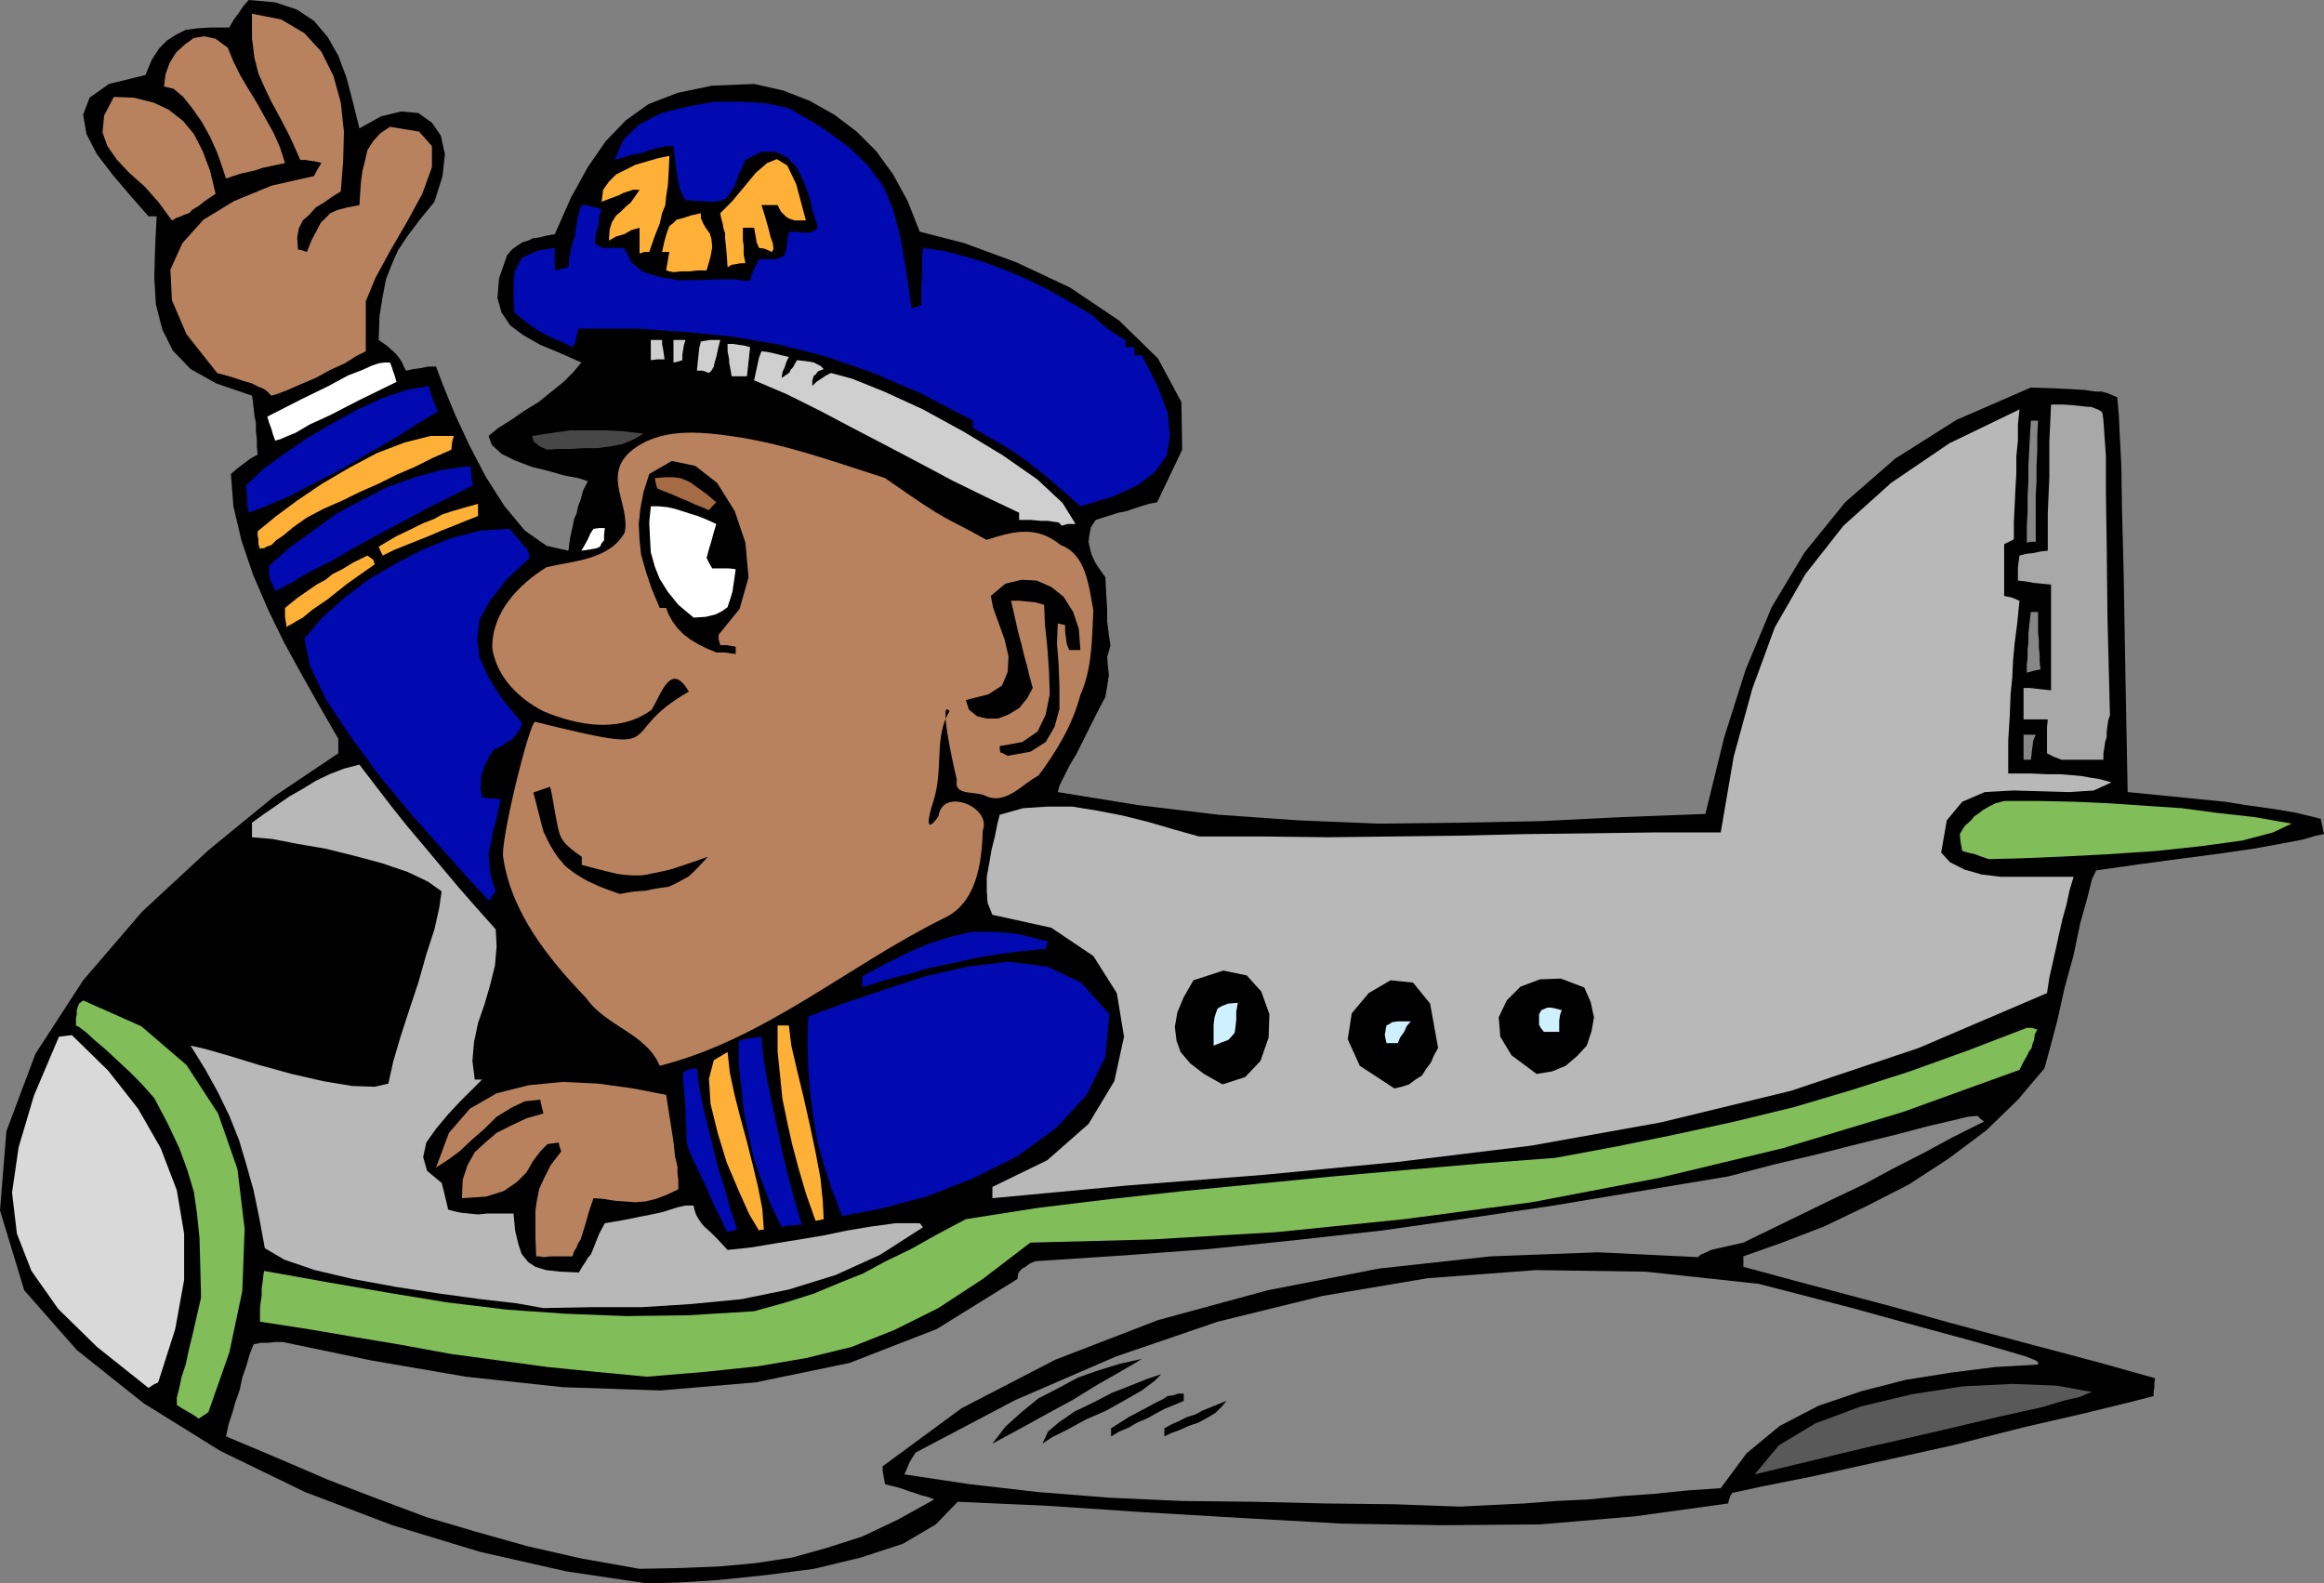<?xml version="1.0" encoding="UTF-8" standalone="no"?>
<!-- Creator: CorelDRAW X6 -->

<svg
   xmlns:dc="http://purl.org/dc/elements/1.1/"
   xmlns:cc="http://creativecommons.org/ns#"
   xmlns:rdf="http://www.w3.org/1999/02/22-rdf-syntax-ns#"
   xmlns:svg="http://www.w3.org/2000/svg"
   xmlns="http://www.w3.org/2000/svg"
   xmlns:sodipodi="http://sodipodi.sourceforge.net/DTD/sodipodi-0.dtd"
   xmlns:inkscape="http://www.inkscape.org/namespaces/inkscape"
   style="fill-rule:evenodd;text-rendering:geometricPrecision;image-rendering:optimizeQuality;clip-rule:evenodd;shape-rendering:geometricPrecision"
   xml:space="preserve"
   version="1.1"
   viewBox="0 0 17744 12090"
   id="svg9706"
   inkscape:version="0.91 r13725"
   sodipodi:docname="africanpilot.svg"><rect x="0" y="0" width="17744" height="12090" fill="#808080" stroke="none"/><sodipodi:namedview
     pagecolor="#ffffff"
     bordercolor="#666666"
     borderopacity="1"
     objecttolerance="10"
     gridtolerance="10"
     guidetolerance="10"
     inkscape:pageopacity="0"
     inkscape:pageshadow="2"
     inkscape:window-width="1916"
     inkscape:window-height="1035"
     id="namedview9837"
     showgrid="false"
     inkscape:zoom="0.15004828"
     inkscape:cx="8872"
     inkscape:cy="6045"
     inkscape:window-x="4"
     inkscape:window-y="1"
     inkscape:window-maximized="1"
     inkscape:current-layer="g10441" /><defs
     id="defs9708"><style
       type="text/css"
       id="style9710">
    .fil0 {fill:black}
    .fil7 {fill:#000AB0}
    .fil15 {fill:#474747}
    .fil2 {fill:#595959}
    .fil1 {fill:#878787}
    .fil11 {fill:#A8A8A8}
    .fil5 {fill:#B8B8B8}
    .fil13 {fill:#CFCFCF}
    .fil9 {fill:#CFF0FF}
    .fil4 {fill:#D9D9D9}
    .fil14 {fill:#E0B073}
    .fil6 {fill:#F0C9A1}
    .fil8 {fill:#FFB036}
    .fil3 {fill:#FFFF7D}
    .fil10 {fill:#FFFFB0}
    .fil12 {fill:white}
  </style></defs><g
     id="Layer_x0020_1"><g
       id="g10441"><g
         id="g10502"><path
           sodipodi:nodetypes="ccccccccccccccccccccccccccccccccccccccccccccccccccccccccccccccccccccccccccccccccccccccccccccccccccccccccccccccccccccccccccccccccccccccccccccccccccccccccccccccccccccccccccccccccccccccccccccccccccccccccccccccccccccccccccccccccccccccccccccccccccccccccccccccccccccccccccccccccccccccccccccccccccccccccccccccccccccccccc"
           inkscape:connector-curvature="0"
           style="fill:#000000"
           d="m 4938,12090 -616,-92 -654,-148 -672,-204 -666,-253 -647,-314 -586,-364 -511,-407 -401,-456 -185,-610 49,-605 222,-591 364,-561 450,-524 506,-469 505,-413 487,-327 0,-61 0,-50 -135,-234 -136,-241 -142,-258 -123,-253 -117,-272 -87,-258 -61,-259 -19,-247 50,-43 49,-37 49,-37 56,-31 -6,-62 0,-55 -7,-62 0,-61 -12,-62 -6,-56 -6,-55 -6,-37 -272,-93 -197,-110 -136,-142 -80,-161 -49,-191 -12,-203 6,-228 12,-241 -37,0 -25,0 L 999,1498 863,1338 740,1178 660,1023 635,875 684,746 832,641 l 278,-68 49,-117 56,-86 61,-62 68,-43 74,-37 92,-12 105,-6 136,0 31,-56 37,-49 37,-56 43,-49 203,18 167,56 129,86 105,124 80,141 62,167 49,185 50,203 166,-92 154,-37 130,12 104,74 68,99 31,142 -18,166 -62,197 -111,136 -93,123 -74,111 -49,111 -43,111 -25,130 -24,148 -7,185 62,43 68,61 25,31 24,37 13,31 18,31 56,-12 55,-7 56,-12 61,0 56,148 86,210 111,240 129,247 142,222 154,185 167,117 166,37 13,-99 18,-80 12,-62 19,-43 12,-55 19,-50 18,-68 37,-74 -74,-24 -105,-19 -129,-37 -123,-30 -130,-50 -98,-49 -74,-68 -25,-68 74,-61 99,-62 98,-68 111,-68 99,-80 92,-74 74,-74 62,-74 -167,-74 -147,-61 -130,-74 -99,-74 -67,-99 -31,-111 12,-148 62,-179 37,-43 43,-31 37,-24 43,-13 37,-18 49,-6 50,-13 68,-12 123,-278 129,-234 136,-197 154,-160 173,-124 222,-86 265,-55 320,-13 222,50 204,80 185,104 172,130 148,148 130,179 111,203 92,234 339,87 401,148 407,191 376,253 296,289 179,333 6,364 -191,401 -62,12 -62,19 -55,18 -56,19 -61,12 -56,18 -61,19 -56,18 -37,56 -12,62 -6,49 12,55 12,44 25,55 31,49 49,68 6,130 7,111 0,92 11.075,91.075 14.3,97.15 L 8453,5019 8466.3,5158.15 8440,5321 l -55,104 -56,111 -55,111 -56,111 -55,93 -43,86 -31,62 -13,49 611,99 616,74 611,43 616,25 611,-7 622,-12 623,-31 635,-24 142,-580 166,-524 198,-475 252,-419 309,-382 382,-333 468,-296 568,-247 178,6 142,7 93,6 80,12 49,0 43,12 31,13 43,18 6,62 7,80 6,136 12,228 6,351 13,512 12,703 18,943 315,31 246,25 185,18 154,25 130,18 129,19 136,24 179,44 12,55 13,62 -62,12 -105,31 -166,31 -204,37 -253,37 -283,37 -321,43 -345,49 -31,62 -37,148 -55,197 -50,240 -68,247 -55,247 -55,209 -44,161 -203,240 -241,234 -289,216 -302,197 -327,167 -321,154 -320,123 -296,105 0,37 0,43 388,105 395,105 394,105 395,111 388,104 395,105 394,105 395,111 -6,31 0,37 -6,31 0,37 -167,43 -351,86 -481,111 -536,136 -555,123 -500,111 -400,80 -229,50 -18,36 -12,44 -709,98 -728,62 -752,6 -758,-12 -765,-43 -746,-44 -734,-49 -690,-31 -167,173 -252,148 -321,105 -357,86 -377,49 -357,37 -308,19 z"
           id="polygon9713" /><path
           style="fill:#878787"
           d="m 4883,11979 -450,-80 -407,-93 -395,-111 -376,-111 -376,-141 -370,-142 -388,-167 -395,-166 19,-93 31,-92 24,-86 31,-87 19,-92 30,-86 25,-87 31,-80 55,-12 56,0 55,-6 56,0 678,141 721,124 740,80 746,25 728,-62 715,-148 666,-259 616,-382 6,-43 19,-25 12,-12 25,-13 31,-24 43,-19 659,-43 660,-49 660,-68 666,-74 653,-93 660,-98 666,-111 666,-111 357,-93 339,-80 315,-80 277,-68 234,-62 185,-43 124,-30 74,-7 18,19 31,25 -234,117 -228,123 -229,117 -228,123 -234,111 -228,111 -228,111 -228,111 -111,25 -80,18 -56,13 -37,18 -43,19 -19,18 -764,-37 -820,31 -851,93 -851,166 -838,228 -783,302 -715,370 -604,444 0,31 6,37 6,31 6,37 43,12 50,12 43,13 49,18 43,13 50,18 49,12 49,19 -277,154 -272,129 -271,87 -265,74 -284,43 -277,25 -296,12 z"
           id="polygon9715" /><path
           style="fill:#878787"
           d="m 11147,11504 -500,-18 -524,-6 -548,-13 -549,-6 -555,-25 -543,-43 -530,-61 -493,-74 19,-43 18,-44 25,-43 24,-37 759,-400 770,-333 777,-266 802,-197 801,-135 826,-62 839,12 863,93 715,185 536,148 383,104 259,74 148,44 74,30 18,13 0,18 -327,19 -339,43 -345,55 -339,87 -327,111 -296,154 -253,209 -197,266 -259,18 -246,25 -253,18 -247,25 -253,12 -246,19 -247,12 z"
           id="polygon9717" /><path
           style="fill:#595959"
           d="m 13397,11258 185,-222 277,-167 346,-129 388,-93 389,-61 382,-19 339,13 271,49 -37,12 -55,25 -111,25 -185,55 -309,68 -443,105 -617,141 z"
           id="polygon9719" /><path
           style="fill:#000000"
           d="m 7577,11023 99,-129 123,-111 129,-105 155,-80 148,-80 160,-56 160,-49 167,-37 -50,31 -117,68 -172,98 -192,118 -203,110 -179,99 -148,80 z"
           id="polygon9721" /><path
           style="fill:#000000"
           d="m 7959,11023 43,-92 87,-74 117,-80 142,-68 142,-74 141,-55 124,-50 111,-37 -50,50 -98,74 -130,74 -142,80 -154,67 -135,74 -124,62 z"
           id="polygon9723" /><path
           style="fill:#000000"
           d="m 8483,10968 0,-37 0,-25 136,-86 117,-62 80,-43 62,-31 37,-24 43,-6 37,-13 43,0 0,25 0,31 -74,31 -74,30 -68,37 -67,37 -74,31 -62,37 -74,31 z"
           id="polygon9725" /><path
           style="fill:#000000"
           d="m 8890,10968 0,-37 0,-25 56,-31 55,-24 62,-31 62,-19 55,-30 62,-25 61,-25 62,-24 -37,43 -49,49 -62,37 -68,37 -74,25 -68,31 -67,24 z"
           id="polygon9727" /><path
           style="fill:#81bd58;fill-opacity:1"
           d="m 1517,10832 -44,-31 -43,-24 -43,-25 -37,-24 0,-56 19,-74 18,-86 31,-93 25,-117 30,-123 31,-136 31,-135 -6,-247 -6,-210 -19,-185 -24,-166 -50,-167 -61,-166 -87,-185 -104,-197 -93,-105 -92,-93 -99,-92 -86,-80 -87,-74 -61,-56 -56,-43 -24,-12 0,-56 6,-30 0,-31 6,-19 12,-31 31,-24 444,197 345,296 241,370 148,425 55,456 -18,475 -99,469 -160,456 -37,25 z"
           id="polygon9729" /><path
           style="fill:#d9d9d9"
           d="M 1134,10598 740,10284 444,9994 240,9704 129,9420 92,9106 l 50,-345 117,-395 191,-450 49,-6 50,-6 277,271 228,290 173,302 123,321 56,332 0,352 -68,376 -130,407 -37,18 z"
           id="polygon9731" /><path
           style="fill:#81bd58;fill-opacity:1"
           d="m 4938,10512 -388,-37 -370,-37 -370,-50 -364,-49 -370,-68 -363,-61 -364,-62 -364,-56 0,-55 0,-49 6,-50 7,-49 0,-49 6,-43 6,-50 6,-43 481,86 468,81 451,74 456,55 444,31 462,18 475,-6 505,-31 241,-67 216,-68 191,-80 185,-74 172,-93 191,-92 198,-111 222,-118 548,-86 561,-68 555,-61 574,-56 561,-55 567,-50 567,-49 567,-43 463,-86 456,-93 450,-98 456,-111 438,-130 444,-142 444,-160 450,-173 37,0 43,13 -19,37 -6,43 -12,31 -6,30 -19,25 -18,37 -25,43 -31,62 -888,321 -918,277 -950,228 -968,185 -974,129 -974,99 -955,56 -925,24 -364,278 -339,222 -333,166 -327,130 -351,86 -364,62 -407,43 z"
           id="polygon9733" /><path
           style="fill:#b8b8b8"
           d="m 4149,9988 -209,-37 -272,-31 -314,-43 -327,-50 -333,-61 -290,-68 -234,-80 -148,-87 -43,-234 -43,-209 -56,-198 -55,-185 -74,-185 -86,-178 -99,-179 -111,-179 111,25 191,55 222,68 247,68 240,55 222,37 173,6 104,-24 37,-167 56,-191 68,-209 68,-204 61,-216 62,-191 37,-166 18,-124 -104,-74 -155,-74 -197,-67 -209,-56 -222,-55 -216,-37 -191,-37 -154,-13 0,-61 0,-50 92,-67 99,-68 98,-68 99,-56 99,-61 104,-50 111,-43 118,-31 123,161 123,160 123,154 130,154 129,154 130,155 135,154 148,166 7,130 -13,148 -37,148 -43,148 -49,141 -31,148 -12,142 18,142 25,0 31,0 -68,68 -93,92 -98,105 -93,111 -74,105 -24,111 30,105 111,92 13,49 12,50 12,49 13,56 43,12 55,12 62,6 68,7 68,-7 67,0 68,0 68,0 12,130 25,105 25,74 49,61 56,37 80,25 111,12 141,6 25,-43 25,-37 18,-31 25,-30 18,-44 19,-49 25,-62 43,-80 142,-24 123,-25 92,-18 87,-19 55,-18 62,-19 55,-12 62,0 6,31 12,37 13,24 24,37 25,31 49,43 56,56 74,80 179,-19 185,-31 185,-30 185,-31 178,-37 185,-31 185,-25 185,0 6,6 19,25 -327,210 -339,154 -358,111 -363,74 -383,37 -376,24 -382,0 z"
           id="polygon9735" /><path
           style="fill:#b9825e;fill-opacity:1"
           d="m 4149,9599 -31,-6 -24,0 -6,-142 0,-111 0,-98 12,-80 18,-87 37,-80 50,-99 80,-104 -13,-37 -6,-31 -86,12 -55,56 -56,74 -49,86 -74,74 -99,68 -136,43 -184,12 6,-142 37,-111 55,-98 80,-74 87,-74 111,-56 117,-55 129,-37 -12,-49 -12,-56 -118,12 -104,50 -111,68 -93,92 -99,86 -92,87 -92,67 -87,56 99,-265 160,-185 204,-117 246,-62 259,-25 271,13 266,37 252,49 31,197 25,161 12,111 19,80 0,55 6,43 0,31 0,43 -93,44 -80,30 -80,19 -74,6 -80,-6 -80,-6 -80,-13 -81,-6 -37,111 -24,86 -19,62 -18,56 -19,30 -12,31 -19,31 -12,37 -55,0 -56,0 -55,0 z"
           id="polygon9737" /><path
           style="fill:#000ab0"
           d="m 5555,9408 -19,-31 -30,-68 -50,-98 -49,-111 -56,-123 -49,-99 -37,-86 -18,-50 -7,-74 0,-74 -6,-67 0,-68 -6,-74 -6,-68 -6,-68 0,-62 49,-24 56,-6 18,148 31,154 37,148 37,154 37,148 49,154 43,160 56,167 -37,6 z"
           id="polygon9739" /><path
           style="fill:#ffb036"
           d="m 5795,9396 -74,-123 -80,-179 -92,-216 -68,-222 -56,-228 -12,-191 37,-142 105,-62 18,161 37,172 44,173 49,179 43,172 43,179 31,160 12,161 -24,0 z"
           id="polygon9741" /><path
           style="fill:#000ab0"
           d="m 5968,9371 -86,-179 -68,-178 -62,-179 -37,-173 -37,-179 -18,-178 -19,-179 0,-179 43,-12 43,-7 44,-6 43,-6 18,179 31,179 37,172 37,179 37,173 43,179 50,185 55,191 -43,0 -37,6 -37,0 z"
           id="polygon9743" /><path
           style="fill:#ffb036"
           d="m 6227,9322 -74,-210 -56,-191 -49,-185 -37,-166 -37,-179 -18,-179 -19,-185 0,-197 43,0 43,0 19,154 43,185 49,203 50,222 43,204 37,197 18,173 7,141 -31,7 z"
           id="polygon9745" /><path
           style="fill:#000ab0"
           d="m 6430,9285 -80,-204 -61,-191 -50,-185 -31,-185 -24,-191 -13,-185 -6,-191 6,-191 265,-99 309,-104 320,-105 327,-74 308,-37 296,37 259,123 216,241 -31,326 -142,290 -234,253 -296,216 -345,172 -351,136 -346,92 z"
           id="polygon9747" /><path
           style="fill:#b8b8b8"
           d="m 7577,9149 0,-49 0,-37 419,-204 315,-277 197,-327 74,-339 -55,-333 -179,-283 -321,-216 -450,-99 -37,-92 -6,-93 0,-105 18,-98 19,-111 25,-99 18,-92 19,-74 178,-50 185,-12 191,0 192,31 191,37 197,49 191,56 197,55 487,0 500,6 493,-6 499,-6 500,-12 499,-6 500,-7 505,0 99,-579 142,-518 172,-469 234,-407 290,-369 364,-327 444,-302 536,-259 -12,117 0,123 -12,117 0,130 -7,123 -6,130 -6,123 0,129 -37,19 -37,18 0,50 0,49 0,49 0,50 0,49 0,49 0,50 0,49 56,12 61,25 -18,179 -19,148 -12,129 -6,130 -13,129 -6,160 -12,192 0,252 166,0 136,6 99,0 86,7 68,6 68,12 74,12 92,25 -136,62 -185,12 -215,-6 -216,-6 -216,12 -172,74 -118,142 -43,246 68,74 111,56 129,37 148,18 148,0 148,0 136,0 123,0 -31,105 -24,111 -31,111 -25,111 -24,111 -25,111 -25,111 -18,117 -980,419 -975,327 -992,241 -993,178 -1017,124 -1017,98 -1036,81 z"
           id="polygon9749" /><path
           style="fill:#000000"
           d="m 10647,8311 -265,-173 -92,-203 31,-198 129,-154 167,-98 172,18 130,160 61,339 -31,56 -24,55 -37,50 -31,49 -49,31 -50,37 -55,18 z"
           id="polygon9751" /><path
           style="fill:#000000"
           d="m 9334,8280 -142,-80 -104,-80 -74,-87 -31,-86 -13,-105 19,-111 49,-117 74,-129 228,-74 179,37 111,123 62,173 -6,178 -62,179 -117,123 z"
           id="polygon9753" /><path
           style="fill:#000000"
           d="m 11732,8200 -191,-142 -86,-142 -12,-148 61,-129 105,-105 148,-56 160,-6 179,68 49,111 25,117 -18,105 -37,111 -74,80 -87,74 -104,43 z"
           id="polygon9755" /><path
           style="fill:#b9825e;fill-opacity:1"
           d="M 5037,8138 C 4935.219,7891.182 4626.594,7837.576 4476.162,7621.094 4189.486,7323.984 3906.804,6972.767 3843.038,6553.099 3811.43,6445.614 4048.488,5488.754 4087.047,5511.749 c 1088.193,268.065 577.556,106.001 1172.236,-230.87 -135.304,-234.853 -207.851,10.676 -283.229,138.07 -243.362,180.474 -562.501,121.537 -823.218,13.9 -193.421,-99.019 -360.35,-262.283 -394.281,-484.336 -3.757,-272.603 199.966,-484.753 413.846,-617.532 207.984,-48.765 480.991,-56.498 597.311,-265.224 43.054,-212.466 -169.314,-429.291 43.434,-617.676 219.414,-184.929 525.353,-153.545 790.293,-115.247 396.007,57.771 773.917,195.815 1153.562,317.168 518.734,364.021 426.795,276.218 775.22,472.027 193.772,-61.319 376.637,-117.043 565.869,39.806 195.968,70.782 215.262,318.057 249.728,496.9 -11.02,219.43 -7.607,443.841 -99.373,648.821 -58.892,225.404 -180.916,428.975 -318.603,613.522 -129.313,67.296 -250.035,229.915 -409.113,154.487 -74.317,-37.739 -240.918,5.443 -215.059,-120.194 -39.265,-162.933 -137.031,-627.671 -55.448,-524.049 -123.209,191.938 -41.564,453.861 -128.536,701.621 -33.932,103.323 -62.361,250.225 43.671,99.971 29.498,-225.581 407.315,-71.792 338.52,107.675 -8.76,249.355 -45.258,558.617 -304.125,673.763 C 6472.576,7374.83 5838.498,7935.133 5037,8138 Z"
           id="polygon9757"
           inkscape:connector-curvature="0"
           sodipodi:nodetypes="cccccccccccccccccccccccccc" /><path
           style="fill:#cff0ff"
           d="m 9266,7984 0,-93 0,-67 7,-56 12,-37 12,-31 31,-18 49,-19 74,-6 -12,68 0,62 -6,55 -6,43 -25,31 -25,25 -49,18 z"
           id="polygon9759" /><path
           style="fill:#cff0ff"
           d="m 10586,7965 -13,-61 7,-43 6,-31 24,-12 19,-13 43,-6 37,0 62,0 -31,37 -19,43 -31,43 -18,43 -43,0 z"
           id="polygon9761" /><path
           style="fill:#cff0ff"
           d="m 11788,7879 -25,-31 -12,-24 0,-31 0,-49 18,-31 31,-13 13,-6 30,0 31,6 50,13 -13,37 -6,43 0,43 0,43 -62,0 z"
           id="polygon9763" /><path
           style="fill:#000ab0"
           d="m 6584,7540 0,-43 0,-43 185,-99 173,-86 160,-68 161,-49 154,-37 179,0 185,18 221,56 -12,24 0,31 -191,19 -185,24 -179,31 -166,37 -173,37 -172,49 -173,44 z"
           id="polygon9765" /><path
           style="fill:#000000"
           d="m 4732.045,6826.098 c -71.878,-25.993 -144.599,-49.905 -213.276,-83.809 -46.923,-19.742 -89.391,-48.593 -132.482,-75.305 -33.136,-26.059 -70.171,-47.992 -94.687,-83.174 -26.868,-29.42 -51.029,-60.801 -70.067,-95.894 -27.401,-43.32 -49.186,-90.082 -71.231,-136.192 -11.419,-35.208 -67.071,-265.041 -78.49,-300.25 l 127.386,-44.233 c 21.114,54.378 53.275,347.144 88.847,393.858 24.485,44.013 65.174,75.944 104.546,106.139 16.485,11.62 32.97,23.241 49.455,34.861 l 0,62 c 92.018,23.211 183.473,49.628 276.218,69.36 49.797,6.545 99.585,13.246 149.935,10.64 49.451,2.972 97.095,-13.458 145.424,-21.542 55.655,-11.587 111.559,-22.255 164.797,-42.751 75.702,-24.455 150.474,-51.639 225.627,-77.707 -47.381,51.668 -93.877,105.121 -146.951,150.723 -49.896,27.458 -99.865,55.79 -151.851,78.642 -59.301,6.503 -118.048,16.299 -176.199,29.635 -55.266,3.503 -110.574,6.673 -164.709,19.129 z"
           id="polygon9767"
           inkscape:connector-curvature="0"
           sodipodi:nodetypes="cccccccccccccccccccccc" /><path
           style="fill:#000ab0"
           d="m 3736,6880 -166,-178 -204,-229 -234,-265 -234,-283 -222,-302 -185,-278 -124,-259 -43,-209 136,-161 166,-148 185,-141 210,-124 216,-111 216,-86 215,-55 222,-13 43,50 37,43 25,31 25,24 18,37 6,37 -178,167 -124,160 -80,142 -18,148 18,142 68,154 105,166 154,185 -31,62 -49,61 -37,19 -31,25 -37,18 -31,12 -37,50 -18,43 -19,37 -12,37 -13,37 0,43 -6,49 13,74 30,0 37,6 37,0 37,7 -18,86 -19,92 -24,81 -13,80 -18,74 6,86 12,92 37,111 -24,31 z"
           id="polygon9769" /><path
           style="fill:#81bd58;fill-opacity:1"
           d="m 15185,6560 -56,-19 -49,-18 -55,-13 -43,-12 -13,-68 -6,-61 37,-62 43,-37 31,-37 37,-25 31,-24 43,-25 49,-25 68,-18 265,0 278,6 265,12 277,19 271,18 278,37 277,31 284,50 -142,67 -234,62 -315,43 -345,37 -370,25 -351,18 -315,13 z"
           id="polygon9771" /><path
           style="fill:#878787"
           d="m 15450,5801 0,-49 0,-49 0,-49 0,-44 37,0 56,0 -19,44 -6,49 -6,49 -6,49 -31,0 z"
           id="polygon9775" /><path
           style="fill:#a8a8a8"
           d="m 15740,5801 -62,-24 -49,-25 0,-68 0,-61 0,-68 6,-62 -49,0 -50,0 -49,0 -37,0 0,-61 0,-62 0,-62 0,-55 49,0 50,6 55,6 56,6 0,-105 0,-98 0,-105 0,-99 0,-104 0,-99 0,-99 0,-98 -68,-7 -62,-6 -68,-12 -55,-6 0,-50 0,-49 6,-49 6,-43 50,-13 55,-6 56,-12 55,-6 0,-142 0,-142 6,-142 6,-135 0,-142 0,-136 7,-142 6,-135 98,0 80,6 56,6 49,6 25,0 31,13 18,6 31,18 6,19 6,49 7,99 12,172 0,272 6,400 6,561 19,746 -13,37 -6,44 -6,43 0,43 -12,37 -6,43 -7,43 0,49 -43,0 -37,0 -43,0 -37,0 -43,0 -37,0 -43,0 z"
           id="polygon9777" /><path
           style="fill:#000000"
           d="m 7694,5771 -37,-19 -18,-6 -6,-25 0,-24 172,-31 117,-80 62,-130 31,-154 -6,-185 -13,-179 -18,-172 -6,-148 -68,-19 -62,-6 -61,-6 -62,0 18,74 19,86 18,80 25,93 19,80 24,86 19,80 24,87 -43,80 -61,74 -81,49 -80,31 -86,0 -74,-18 -62,-50 -24,-74 172,-43 105,-68 43,-105 6,-117 -30,-129 -44,-123 -43,-118 -18,-92 111,-93 123,-30 117,6 111,49 93,74 74,117 43,130 12,160 -43,0 -43,0 -19,-49 -6,-50 -6,-49 0,-43 -31,-6 -25,-6 -6,154 13,166 6,167 0,166 -37,136 -68,117 -117,74 z"
           id="polygon9779" /><path
           style="fill:#878787"
           d="m 15475,5136 0,-62 6,-55 0,-62 6,-56 0,-61 6,-56 6,-55 7,-56 24,0 31,0 0,50 0,55 0,56 6,55 0,56 6,55 0,55 7,56 -56,12 z"
           id="polygon9781" /><path
           style="fill:#000000"
           d="m 5469,4982 -74,-31 -62,-31 -62,-37 -49,-37 -49,-49 -37,-50 -31,-55 -19,-50 -31,0 -18,0 -62,-148 -43,-129 -37,-129 -12,-111 -6,-124 12,-117 25,-129 43,-136 172,-99 179,37 167,130 135,216 81,240 24,265 -68,241 -160,197 0,37 12,43 50,0 68,12 0,25 0,31 -44,-6 -37,-6 -37,0 z"
           id="polygon9783" /><path
           style="fill:#ffb036"
           d="m 2189,4790 -7,-43 -6,-37 0,-37 0,-31 99,-80 80,-55 62,-43 68,-37 55,-44 74,-37 80,-49 111,-55 25,18 18,12 6,13 7,24 -210,148 -148,118 -117,80 -74,61 -56,31 -30,19 -25,12 z"
           id="polygon9787" /><path
           style="fill:#ffffff"
           d="m 5296,4716 -117,-98 -80,-99 -62,-99 -37,-92 -31,-111 -6,-105 -6,-123 12,-123 62,0 61,6 56,12 62,19 55,18 62,19 61,24 81,37 -19,62 -18,68 -19,61 -18,68 18,37 25,43 43,0 43,0 43,0 50,6 -13,93 -12,80 -19,62 -18,55 -43,31 -50,25 -74,18 z"
           id="polygon9789" /><path
           style="fill:#000ab0"
           d="m 2102,4513 -18,-43 -12,-25 -13,-18 0,-19 -6,-37 0,-49 160,-142 179,-129 179,-130 197,-105 191,-98 210,-74 203,-56 222,-31 0,31 6,37 0,37 13,43 -321,161 -277,148 -253,135 -210,123 -185,93 -135,80 -93,49 z"
           id="polygon9791" /><path
           style="fill:#ffb036"
           d="m 2922,4242 -18,-37 -13,-31 136,-80 117,-56 87,-43 80,-31 68,-37 74,-24 86,-25 111,-31 0,49 0,44 -93,37 -92,37 -93,37 -86,37 -92,37 -93,37 -92,37 z"
           id="polygon9793" /><path
           style="fill:#ffb036"
           d="m 1985,4192 -12,-37 0,-37 -6,-30 0,-31 135,-111 167,-124 191,-129 210,-123 209,-111 210,-80 197,-50 179,0 -12,43 -7,62 -141,62 -136,68 -142,61 -136,68 -141,62 -136,67 -142,62 -129,68 -105,74 -74,62 -55,37 -37,37 -37,12 -19,12 -18,0 z"
           id="polygon9795" /><path
           style="fill:#ffffff"
           d="m 4439,4205 25,-43 24,-44 19,-43 24,-37 44,-6 43,0 -6,56 0,37 -19,24 -12,25 -25,12 -31,6 -43,7 z"
           id="polygon9797" /><path
           style="fill:#878787"
           d="m 15475,4143 0,-123 6,-111 0,-124 6,-111 0,-117 6,-117 6,-117 7,-111 24,0 31,0 -6,111 0,117 -6,117 0,117 -6,111 0,118 0,117 0,117 -37,0 z"
           id="polygon9799" /><path
           style="fill:#cfcfcf"
           d="m 8107,4014 -24,-25 -44,-6 -37,-6 -55,0 -74,-7 -92,0 0,-30 0,-25 -259,-123 -253,-124 -253,-135 -247,-130 -259,-135 -246,-130 -259,-129 -247,-105 13,-62 12,-55 12,-56 19,-49 49,6 56,12 49,13 55,12 -18,37 -12,37 -19,43 -6,43 37,-24 25,-19 6,-18 18,-19 13,-24 18,-31 56,6 43,6 31,6 24,13 25,12 25,25 -44,18 -18,25 -12,6 -7,18 -6,25 0,37 31,-31 37,-25 37,-24 37,-19 160,43 247,99 296,136 314,172 296,179 265,185 191,179 99,160 -62,0 z"
           id="polygon9801" /><path
           style="fill:#000ab0"
           d="m 1899,3915 -12,-56 0,-55 -7,-49 0,-50 130,-123 160,-117 179,-123 191,-111 191,-105 191,-87 179,-61 173,-31 12,49 19,50 18,49 19,49 -148,87 -173,111 -203,117 -210,123 -216,111 -191,99 -173,74 z"
           id="polygon9803" /><path
           style="fill:#a46b45;fill-opacity:1"
           d="m 5413,3896 -55,-24 -50,-19 -49,-24 -49,-19 -56,-25 -43,-18 -49,-19 -44,-18 -12,-43 -6,-37 80,-6 62,0 49,6 49,18 37,19 50,37 61,43 81,68 -31,31 z"
           id="polygon9805" /><path
           style="fill:#000ab0"
           d="m 8249,3866 -111,-99 -99,-86 -98,-81 -93,-73 -104,-74 -99,-62 -111,-62 -105,-61 0,-31 0,-25 -401,-210 -376,-160 -357,-123 -339,-86 -358,-62 -364,-37 -388,-25 -426,0 -12,31 -6,31 -6,18 0,25 -13,19 -12,18 -74,-37 -61,-25 -62,-30 -49,-25 -56,-37 -43,-31 -56,-43 -43,-37 -6,-123 0,-99 6,-80 25,-56 31,-55 55,-31 80,-31 118,-18 0,37 0,49 0,37 0,49 49,-12 55,-12 6,-68 13,-62 12,-55 19,-56 6,-61 12,-56 12,-62 19,-55 37,0 37,12 37,6 43,13 -18,61 -7,68 -12,31 -6,31 -6,37 0,37 31,18 30,13 19,0 37,0 43,0 62,0 55,111 93,74 123,37 142,24 142,0 148,-6 135,0 123,13 13,-50 18,-43 19,-37 18,-37 68,0 56,0 37,-12 30,-13 13,-30 6,-37 6,-50 12,-68 56,0 43,7 31,0 31,0 31,-13 30,-24 -37,-118 -30,-123 -44,-117 -49,-99 -74,-80 -86,-43 -111,0 -123,62 -50,111 -31,86 -37,55 -30,44 -50,18 -61,6 -87,-6 -111,-6 -18,-31 -13,-25 -12,-30 -6,-31 -12,-49 -7,-56 -12,-86 -12,-105 -56,0 -55,12 -74,19 -68,24 -74,13 -55,18 -50,13 -18,6 68,-154 123,-118 166,-86 198,-49 203,-37 210,0 191,12 172,37 253,148 204,148 148,142 117,160 74,173 55,209 43,247 44,302 37,-12 37,-13 0,-55 0,-56 0,-55 6,-55 0,-56 0,-55 0,-56 6,-49 166,24 167,44 160,49 160,62 155,67 160,80 154,87 166,98 62,56 49,43 37,25 37,24 37,25 37,19 0,24 0,31 31,0 37,0 0,31 0,31 25,0 31,0 117,228 80,209 18,173 -24,154 -87,123 -135,105 -191,87 z"
           id="polygon9807" /><path
           style="fill:#474747"
           d="m 4180,3434 -43,-18 -25,-13 -18,-18 -13,-6 -12,-25 -6,-25 111,-18 98,-13 81,-12 80,0 80,0 105,0 129,6 167,19 -74,43 -87,37 -98,18 -93,13 -105,0 -98,6 -99,0 z"
           id="polygon9809" /><path
           style="fill:#ffffff"
           d="m 2102,3366 -18,-49 -12,-43 -19,-50 -12,-43 265,-135 203,-99 148,-80 111,-43 68,-31 55,-19 44,-6 43,0 12,31 12,37 13,37 12,43 -290,142 -215,111 -161,74 -105,62 -74,30 -43,19 -24,6 z"
           id="polygon9811" /><path
           style="fill:#b9825e;fill-opacity:1"
           d="m 2072,3021 -25,-25 -19,-18 -24,-13 -31,-12 -49,-25 -62,-18 -93,-31 -111,-31 -234,-296 -111,-259 -12,-234 92,-203 161,-179 234,-142 284,-117 326,-74 25,-49 31,-50 -43,-12 -44,-6 -37,-6 -37,0 -80,-179 -74,-142 -67,-123 -50,-105 -49,-111 -31,-123 -18,-148 0,-185 222,43 178,105 130,142 92,185 56,203 24,222 -6,228 -18,228 -68,43 -62,43 -61,37 -50,56 -49,43 -31,62 -12,68 6,92 31,6 37,13 37,-93 37,-68 31,-61 37,-37 37,-37 55,-25 74,-19 93,-18 6,-93 6,-86 12,-86 19,-74 18,-80 43,-68 56,-62 74,-49 222,37 98,111 0,160 -74,204 -117,215 -129,222 -111,204 -74,179 0,43 0,49 0,43 0,56 0,43 0,49 0,43 0,56 -74,37 -86,55 -111,50 -111,61 -118,50 -98,43 -80,31 z"
           id="polygon9813" /><path
           style="fill:#cfcfcf"
           d="m 5586,2873 -6,-37 -7,-37 -6,-31 0,-24 -12,-62 0,-56 43,0 43,7 43,6 43,12 -6,56 -6,55 -6,56 -6,55 -62,0 z"
           id="polygon9815" /><path
           style="fill:#cfcfcf"
           d="m 5413,2848 -49,-18 -43,0 6,-62 6,-55 6,-56 12,-49 31,-6 37,-6 37,0 43,0 -18,74 -12,55 -13,43 -6,31 -18,31 z"
           id="polygon9817" /><path
           style="fill:#cfcfcf"
           d="m 4969,2750 0,-43 0,-37 0,-37 0,-37 43,0 43,0 0,30 7,37 6,37 6,44 -56,0 z"
           id="polygon9819" /><path
           style="fill:#cfcfcf"
           d="m 5142,2768 0,-49 0,-37 0,-49 0,-37 49,0 43,0 -12,37 -6,37 -6,37 0,43 -37,12 z"
           id="polygon9821" /><path
           style="fill:#b9825e;fill-opacity:1"
           d="m 1954,2472 -37,-92 -30,-74 -44,-68 -37,-43 -49,-43 -49,-37 -68,-37 -68,-37 0,-50 0,-43 74,25 80,43 68,49 68,68 49,68 50,86 30,87 25,98 -37,0 z"
           id="polygon9823" /><path
           style="fill:#ffb036"
           d="m 5142,2078 -31,-6 -25,-7 6,-37 7,-37 6,-37 6,-30 -31,0 -25,0 19,-87 18,-61 19,-50 31,-24 24,-25 50,-12 55,-19 80,-18 0,37 19,43 18,31 31,43 13,43 6,62 -13,74 -30,104 -68,0 -62,7 -62,0 z"
           id="polygon9825" /><path
           style="fill:#ffb036"
           d="m 5555,2041 -6,-93 -6,-68 -7,-61 0,-37 -12,-37 -6,-37 -12,-43 -7,-37 93,-93 92,-111 87,-105 86,-74 74,-30 80,49 68,142 74,277 -49,0 -37,0 -37,-12 -25,-13 -43,-43 -25,-49 -62,0 -61,0 31,99 24,86 13,55 18,50 6,43 -12,25 -56,-25 -43,-6 -18,-43 -6,-37 -7,-37 -6,-37 -43,0 -43,0 0,30 0,37 0,31 6,37 0,31 0,37 6,31 7,37 -37,0 -31,6 -37,6 z"
           id="polygon9827" /><path
           style="fill:#ffb036"
           d="m 4883,1936 0,-56 0,-43 0,-55 0,-43 -62,18 -55,31 -62,18 -55,31 6,-86 18,-56 31,-49 37,-31 37,-37 37,-31 31,-43 37,-55 -49,0 -37,12 -37,12 -37,19 -68,25 -62,24 12,-92 44,-62 55,-55 74,-37 74,-37 86,-25 87,-25 86,-18 -6,129 -6,99 -13,80 -6,68 -25,62 -18,80 -37,92 -43,124 -37,0 z"
           id="polygon9829" /><path
           style="fill:#b9825e;fill-opacity:1"
           d="m 1313,1683 -105,-142 -104,-117 -118,-105 -92,-98 -74,-105 -37,-105 12,-129 74,-142 154,6 148,37 118,55 110,87 81,98 67,130 56,148 43,179 -74,49 -55,43 -50,31 -24,25 -37,12 -25,12 -37,13 z"
           id="polygon9831" /><path
           style="fill:#b9825e;fill-opacity:1"
           d="m 1726,1363 -31,-93 -37,-105 -55,-123 -62,-111 -74,-105 -68,-86 -73,-62 -74,-18 12,-93 31,-86 49,-80 68,-62 68,-49 80,-13 86,19 93,68 43,105 55,111 62,104 68,111 61,111 62,111 49,111 37,117 -61,13 -56,12 -55,12 -56,19 -55,12 -56,13 -55,18 z"
           id="polygon9833" /></g></g></g></svg>